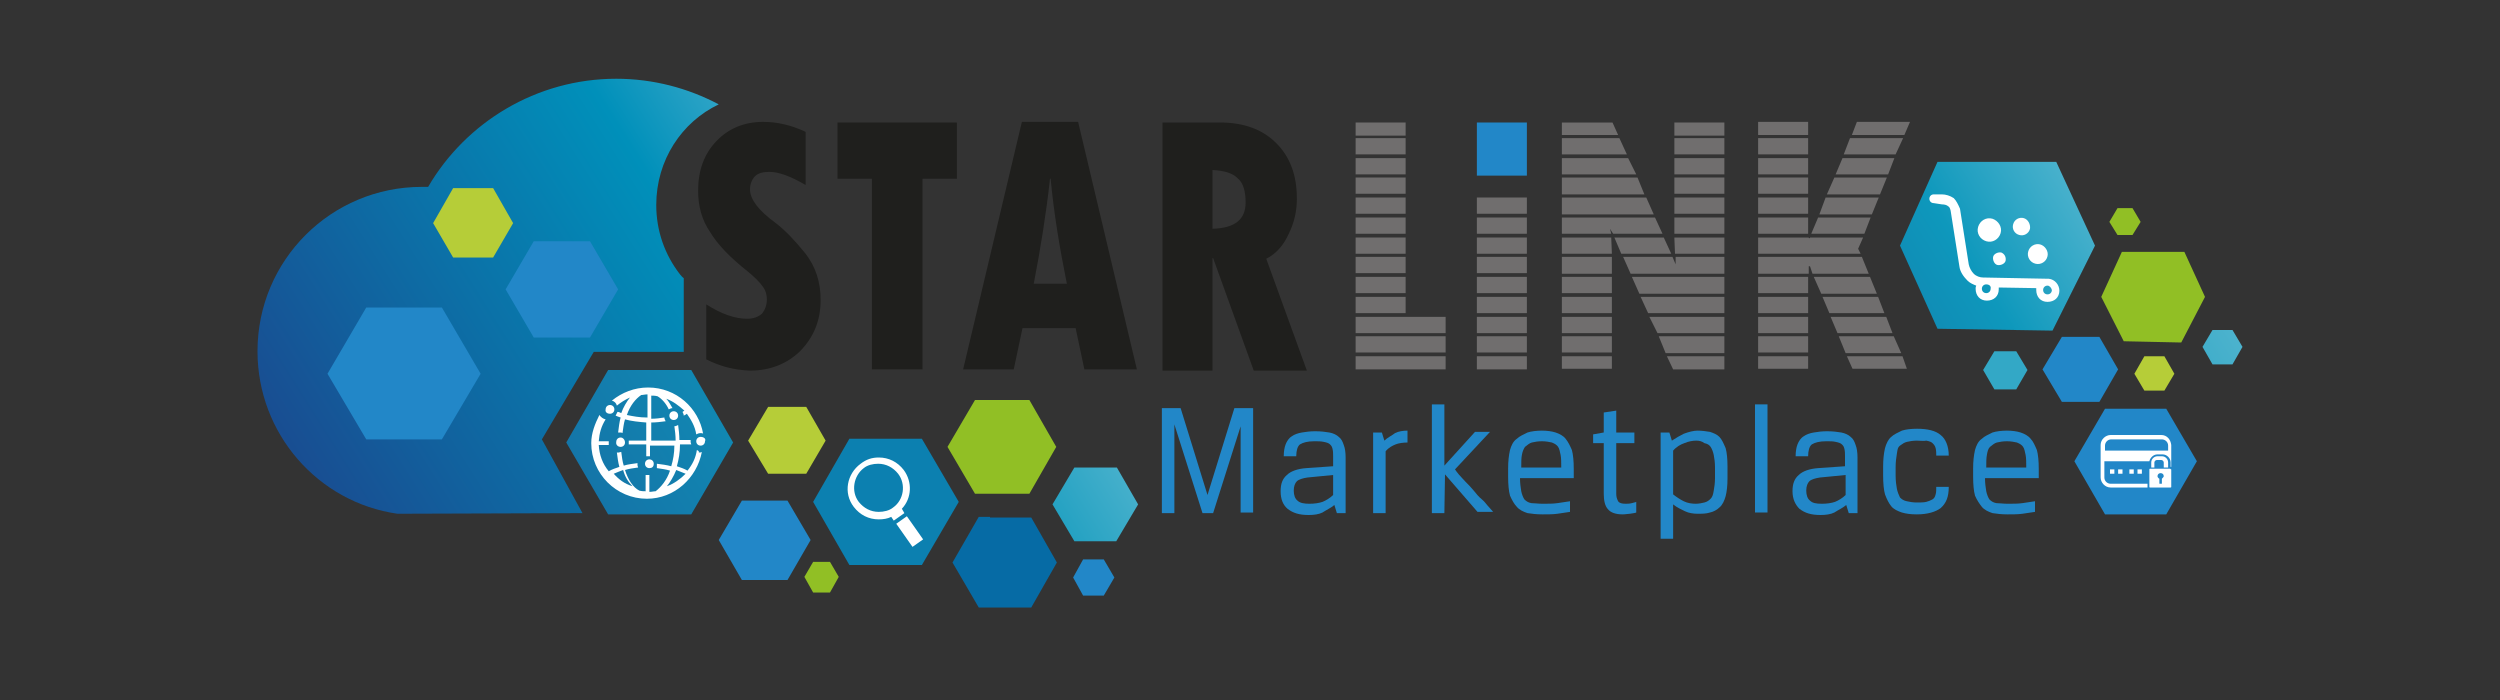 <?xml version="1.0" encoding="utf-8"?>
<!-- Generator: Adobe Illustrator 24.3.0, SVG Export Plug-In . SVG Version: 6.00 Build 0)  -->
<svg version="1.1" id="Layer_1" xmlns="http://www.w3.org/2000/svg" xmlns:xlink="http://www.w3.org/1999/xlink" x="0px" y="0px"
	 viewBox="0 0 400 112" style="enable-background:new 0 0 400 112;" xml:space="preserve">
<rect x="0" y="0" width="400" height="112" fill="#333333" stroke="none"/>
<style type="text/css">
	.st0{fill:url(#SVGID_1_);}
	.st1{fill:#2287C8;}
	.st2{fill:url(#SVGID_2_);}
	.st3{fill:#0C80B0;}
	.st4{fill:#91BF25;}
	.st5{fill:#33A8C6;}
	.st6{fill:url(#SVGID_3_);}
	.st7{fill:#066BA5;}
	.st8{fill:url(#SVGID_4_);}
	.st9{fill:#B6CD38;}
	.st10{fill:#FFFFFF;}
	.st11{fill:url(#SVGID_5_);}
	.st12{fill-rule:evenodd;clip-rule:evenodd;fill:#FFFFFF;}
	.st13{fill:#1F1F1D;}
	.st14{fill:#706E6E;}
</style>
<g id="Layer_1_3_">
	<g>
		
			<linearGradient id="SVGID_1_" gradientUnits="userSpaceOnUse" x1="184.037" y1="125.859" x2="34.52" y2="31.338" gradientTransform="matrix(1 0 0 -1 0 114)">
			<stop  offset="0" style="stop-color:#FFFFFF"/>
			<stop  offset="0.504" style="stop-color:#0090BA"/>
			<stop  offset="1" style="stop-color:#1E3F89"/>
		</linearGradient>
		<path class="st0" d="M108.8,43.9c-2.4-3.1-3.8-6.9-3.8-11.1c0-7.2,4.1-13.3,10-16.1c-4.9-2.6-10.5-4.1-16.4-4.1
			c-12.8,0-24.1,7-30.1,17.3c-0.3,0-0.6,0-1,0c-14.5,0-26.3,11.7-26.3,26.3c0,13.2,9.7,24.2,22.4,26l29.6-0.1l-6.5-11.8L95,56.3
			h14.4V44.5C109.1,44.3,109,44.1,108.8,43.9z"/>
		<g>
			<path class="st1" d="M198.6,67.9l-4.5,14.2h-1.7l-4.5-14.2v14.2h-2V65.3h3l4.3,13.9l0,0l4.3-13.9h3V82h-2V67.9H198.6z"/>
			<path class="st1" d="M204.9,78.6c0-1.2,0.3-2,1-2.6c0.6-0.6,1.7-1,3.1-1.1l4.3-0.3V73c0-0.4,0-0.8-0.1-1.2s-0.2-0.5-0.4-0.7
				c-0.2-0.2-0.5-0.3-1-0.4s-0.8-0.1-1.5-0.1c-1.1,0-1.8,0.2-2.3,0.5c-0.4,0.3-0.6,1-0.6,1.9h-2c0-0.7,0.1-1.4,0.3-1.9
				c0.2-0.5,0.5-1,1-1.3c0.4-0.3,1-0.5,1.6-0.6c0.6-0.1,1.3-0.2,2.1-0.2c1,0,1.7,0.1,2.3,0.2c0.6,0.1,1.2,0.4,1.5,0.7
				c0.4,0.3,0.6,0.7,0.8,1.3c0.2,0.5,0.3,1.2,0.3,2v8.9h-1.4l-0.4-1.3c-0.6,0.5-1.3,0.8-1.9,1.2c-0.6,0.3-1.4,0.4-2.2,0.4
				c-1.5,0-2.5-0.3-3.4-1C205.3,80.8,204.9,79.9,204.9,78.6z M209.5,80.6c0.8,0,1.5-0.1,2.1-0.3c0.5-0.2,1.2-0.6,1.7-1.1V76
				l-4.1,0.4c-0.7,0.1-1.4,0.3-1.7,0.6s-0.5,0.8-0.5,1.5c0,0.7,0.2,1.3,0.6,1.6C208,80.5,208.7,80.6,209.5,80.6z"/>
			<path class="st1" d="M225.3,70.8c-0.8,0-1.5,0.1-2,0.3s-1.1,0.5-1.6,1.1v9.9h-2V69.2h1.4l0.4,1.3c0.5-0.5,1.2-0.8,1.7-1.2
				c0.6-0.3,1.3-0.4,2-0.4v1.9H225.3z"/>
			<path class="st1" d="M231.1,82.1h-2V64.7h2v9.8l0,0l4.9-5.4h2.4l-5.6,6c0.1,0.2,0.3,0.4,0.6,0.8c0.3,0.3,0.6,0.7,1.1,1.2
				c0.4,0.4,0.8,0.8,1.3,1.4c0.4,0.5,0.8,1,1.3,1.4s0.7,0.8,1.1,1.2c0.3,0.3,0.5,0.6,0.7,0.8h-2.5l-5.2-6l0,0L231.1,82.1L231.1,82.1
				z"/>
			<path class="st1" d="M246.8,80.6c1,0,1.7,0,2.4-0.1c0.7-0.1,1.4-0.2,2-0.3v1.7c-0.6,0.1-1.3,0.2-2,0.3c-0.7,0.1-1.6,0.1-2.4,0.1
				c-1,0-1.7-0.1-2.4-0.2c-0.6-0.2-1.3-0.5-1.7-1c-0.4-0.4-0.8-1.1-1.1-1.8c-0.2-0.7-0.3-1.8-0.3-3V75c0-1.2,0.1-2.1,0.3-3
				c0.2-0.7,0.5-1.4,1.1-1.8c0.4-0.4,1.1-0.7,1.7-1c0.6-0.2,1.5-0.3,2.3-0.3s1.6,0.1,2.2,0.3c0.6,0.2,1.2,0.5,1.6,1s0.7,1.1,1,1.8
				c0.2,0.7,0.3,1.8,0.3,3v1.5h-8.6c0,0.8,0.1,1.5,0.2,2.1c0.1,0.5,0.3,1,0.5,1.3c0.3,0.3,0.6,0.5,1.1,0.6
				C245.5,80.5,246.1,80.6,246.8,80.6z M249.8,74.8c0-0.7,0-1.5-0.1-2c-0.1-0.5-0.2-1-0.4-1.3c-0.2-0.3-0.5-0.5-1-0.7
				c-0.4-0.1-1-0.2-1.6-0.2c-0.6,0-1.2,0.1-1.6,0.2c-0.4,0.1-0.7,0.4-1.1,0.7c-0.2,0.3-0.4,0.7-0.5,1.3c-0.1,0.5-0.1,1.2-0.1,2
				H249.8z"/>
			<path class="st1" d="M256.6,70.9h-1.7v-1.4l1.7-0.3V66l2-0.3v3.5h2.9v1.7h-2.9V79c0,0.5,0.1,0.8,0.3,1.2c0.2,0.3,0.6,0.4,1.2,0.4
				c0.3,0,0.6,0,1-0.1c0.3-0.1,0.5-0.1,0.7-0.2V82c-0.2,0.1-0.5,0.1-1,0.2c-0.3,0-0.7,0.1-1.2,0.1c-1.1,0-1.9-0.3-2.3-0.8
				c-0.5-0.5-0.7-1.4-0.7-2.5V70.9z"/>
			<path class="st1" d="M271.6,68.9c0.7,0,1.4,0.1,2,0.2c0.6,0.2,1.1,0.4,1.5,0.8c0.4,0.4,0.7,1.1,1,1.8c0.2,0.7,0.3,1.7,0.3,3v1.8
				c0,1.2-0.1,2.1-0.3,2.9c-0.2,0.7-0.5,1.4-1,1.8c-0.4,0.4-1,0.7-1.5,0.8c-0.6,0.2-1.3,0.2-2,0.2c-0.6,0-1.4-0.1-2-0.4
				c-0.6-0.3-1.3-0.6-1.9-1.1v5.5h-2v-17h1.4l0.4,1.3c0.6-0.4,1.3-0.8,1.9-1.1C270.2,69.1,271,68.9,271.6,68.9z M271.4,70.5
				c-0.5,0-1.2,0.1-1.9,0.4c-0.6,0.2-1.3,0.6-1.8,1.2v7c0.5,0.4,1.1,0.8,1.7,1.1c0.6,0.3,1.3,0.4,1.9,0.4c0.5,0,1-0.1,1.4-0.2
				c0.4-0.1,0.7-0.3,1-0.6s0.4-0.7,0.5-1.3c0.1-0.5,0.2-1.3,0.2-2v-1.7c0-0.8-0.1-1.5-0.2-2c-0.1-0.5-0.3-1-0.5-1.3
				c-0.2-0.3-0.5-0.5-1-0.6C272.3,70.6,271.9,70.5,271.4,70.5z"/>
			<path class="st1" d="M280.8,64.7h2V82h-2V64.7z"/>
			<path class="st1" d="M286.8,78.6c0-1.2,0.3-2,1-2.6c0.6-0.6,1.7-1,3.1-1.1l4.3-0.3V73c0-0.4,0-0.8-0.1-1.2s-0.2-0.5-0.4-0.7
				c-0.2-0.2-0.5-0.3-1-0.4c-0.4-0.1-0.8-0.1-1.5-0.1c-1.1,0-1.8,0.2-2.3,0.5c-0.4,0.3-0.6,1-0.6,1.9h-2c0-0.7,0.1-1.4,0.3-1.9
				c0.2-0.5,0.5-1,1-1.3c0.4-0.3,1-0.5,1.6-0.6c0.6-0.1,1.3-0.2,2.1-0.2c1,0,1.7,0.1,2.3,0.2c0.6,0.1,1.2,0.4,1.5,0.7
				c0.4,0.3,0.6,0.7,0.8,1.3c0.2,0.5,0.3,1.2,0.3,2v8.9h-1.4l-0.4-1.3c-0.6,0.5-1.3,0.8-1.9,1.2c-0.6,0.3-1.4,0.4-2.2,0.4
				c-1.5,0-2.5-0.3-3.4-1C287.3,80.8,286.8,79.9,286.8,78.6z M291.5,80.6c0.8,0,1.5-0.1,2.1-0.3c0.5-0.2,1.2-0.6,1.7-1.1V76
				l-4.1,0.4c-0.7,0.1-1.4,0.3-1.7,0.6s-0.5,0.8-0.5,1.5c0,0.7,0.2,1.3,0.6,1.6C290,80.5,290.6,80.6,291.5,80.6z"/>
			<path class="st1" d="M306.7,70.5c-0.6,0-1.2,0.1-1.6,0.2s-0.7,0.3-1.1,0.6s-0.4,0.7-0.5,1.3s-0.2,1.3-0.2,2.1v1.4
				c0,0.8,0.1,1.6,0.2,2.1c0.1,0.5,0.3,1,0.5,1.4c0.3,0.3,0.6,0.5,1.1,0.6c0.4,0.1,1,0.2,1.6,0.2c0.5,0,1.1,0,1.5-0.1
				c0.4-0.1,0.6-0.2,1-0.4c0.3-0.2,0.4-0.4,0.5-0.8c0.1-0.3,0.1-0.7,0.1-1.2h2c0,1.6-0.4,2.6-1.3,3.4c-0.8,0.6-2.1,1-3.8,1
				c-1,0-1.7-0.1-2.4-0.3c-0.6-0.2-1.3-0.5-1.7-1s-0.7-1.1-1-1.9c-0.2-0.7-0.3-1.8-0.3-3v-1.4c0-1.2,0.1-2.1,0.3-3
				c0.2-0.7,0.5-1.4,1-1.8c0.4-0.4,1.1-0.7,1.7-1c0.6-0.2,1.5-0.3,2.4-0.3c1.7,0,3,0.3,3.8,1c0.8,0.6,1.3,1.8,1.3,3.3h-2
				c0-0.4,0-0.8-0.1-1.2s-0.3-0.6-0.5-0.8c-0.2-0.2-0.5-0.3-1-0.4C307.8,70.6,307.4,70.5,306.7,70.5z"/>
			<path class="st1" d="M321.2,80.6c1,0,1.7,0,2.4-0.1c0.7-0.1,1.4-0.2,2-0.3v1.7c-0.6,0.1-1.3,0.2-2,0.3c-0.7,0.1-1.6,0.1-2.4,0.1
				c-1,0-1.7-0.1-2.4-0.2c-0.6-0.2-1.3-0.5-1.7-1s-0.8-1.1-1.1-1.8c-0.2-0.7-0.3-1.8-0.3-3V75c0-1.2,0.1-2.1,0.3-3
				c0.2-0.7,0.5-1.4,1.1-1.8c0.4-0.4,1.1-0.7,1.7-1c0.6-0.2,1.5-0.3,2.3-0.3c0.8,0,1.6,0.1,2.2,0.3c0.6,0.2,1.2,0.5,1.6,1
				c0.4,0.4,0.7,1.1,1,1.8c0.2,0.7,0.3,1.8,0.3,3v1.5h-8.6c0,0.8,0.1,1.5,0.2,2.1c0.1,0.5,0.3,1,0.5,1.3c0.3,0.3,0.6,0.5,1.1,0.6
				C319.9,80.5,320.5,80.6,321.2,80.6z M324.2,74.8c0-0.7,0-1.5-0.1-2c-0.1-0.5-0.2-1-0.4-1.3c-0.2-0.3-0.5-0.5-1-0.7
				c-0.4-0.1-1-0.2-1.6-0.2c-0.6,0-1.2,0.1-1.6,0.2c-0.4,0.1-0.7,0.4-1.1,0.7c-0.3,0.3-0.4,0.7-0.5,1.3c-0.1,0.5-0.1,1.2-0.1,2
				H324.2z"/>
		</g>
		
			<linearGradient id="SVGID_2_" gradientUnits="userSpaceOnUse" x1="4634.553" y1="116.881" x2="4775.159" y2="27.937" gradientTransform="matrix(-1 0 0 -1 5020.587 114)">
			<stop  offset="0" style="stop-color:#FFFFFF"/>
			<stop  offset="0.504" style="stop-color:#0E98BC"/>
			<stop  offset="1" style="stop-color:#1E3F89"/>
		</linearGradient>
		<polygon class="st2" points="310,52.6 304,39.3 310,25.9 329,25.9 335.2,39.3 328.4,52.9 		"/>
		<polygon class="st1" points="176.6,89.5 178.3,92.4 176.6,95.3 173.3,95.3 171.7,92.4 173.3,89.5 		"/>
		<polygon class="st3" points="147.5,70.2 153.4,80.3 147.5,90.4 135.9,90.4 130.1,80.3 135.9,70.2 		"/>
		<polygon class="st4" points="339.8,54.6 336.2,47.5 339.5,40.3 349.5,40.3 352.8,47.5 349,54.8 		"/>
		<polygon class="st1" points="335.9,64.3 329.9,64.3 326.8,59.1 329.9,53.9 335.9,53.9 338.9,59.1 		"/>
		<polygon class="st1" points="346.6,82.3 336.8,82.3 331.9,73.8 336.8,65.4 346.6,65.4 351.5,73.8 		"/>
		<polygon class="st5" points="322.6,62.3 319.1,62.3 317.3,59.2 319.1,56.2 322.6,56.2 324.4,59.2 		"/>
		
			<linearGradient id="SVGID_3_" gradientUnits="userSpaceOnUse" x1="4780.889" y1="74.072" x2="4932.986" y2="-22.143" gradientTransform="matrix(-1 0 0 -1 5020.587 114)">
			<stop  offset="0" style="stop-color:#FFFFFF"/>
			<stop  offset="0.504" style="stop-color:#0E98BC"/>
			<stop  offset="1" style="stop-color:#1E3F89"/>
		</linearGradient>
		<polygon class="st6" points="171.9,74.8 173.3,74.8 173.3,74.8 175.4,74.8 177.5,74.8 178.7,74.8 182.1,80.7 178.6,86.6 
			171.9,86.6 168.4,80.7 		"/>
		<polygon class="st7" points="156.6,82.7 158.4,82.7 158.4,82.8 160.9,82.8 163.5,82.8 165,82.8 169.1,90 165,97.2 156.6,97.2 
			152.4,90 		"/>
		
			<linearGradient id="SVGID_4_" gradientUnits="userSpaceOnUse" x1="4578.836" y1="112.981" x2="4802.595" y2="-28.566" gradientTransform="matrix(-1 0 0 -1 5020.587 114)">
			<stop  offset="0" style="stop-color:#FFFFFF"/>
			<stop  offset="0.504" style="stop-color:#0E98BC"/>
			<stop  offset="1" style="stop-color:#1E3F89"/>
		</linearGradient>
		<polygon class="st8" points="357.2,52.8 358.8,55.5 357.2,58.3 354,58.3 352.4,55.5 354,52.8 		"/>
		<polygon class="st9" points="346.3,57 347.9,59.8 346.3,62.5 343.1,62.5 341.5,59.8 343.1,57 		"/>
		<polygon class="st1" points="126,80.1 129.7,86.4 126,92.8 118.7,92.8 115,86.4 118.7,80.1 		"/>
		<polygon class="st1" points="94.4,38.6 98.9,46.3 94.4,54 85.4,54 80.9,46.3 85.4,38.6 		"/>
		<polygon class="st9" points="78.9,30.1 82.1,35.7 78.9,41.2 72.5,41.2 69.3,35.7 72.5,30.1 		"/>
		<polygon class="st1" points="70.7,49.2 76.9,59.8 70.7,70.3 58.6,70.3 52.4,59.8 58.6,49.2 		"/>
		<polygon class="st9" points="129,65.1 132.1,70.5 129,75.8 122.9,75.8 119.7,70.5 122.9,65.1 		"/>
		<path class="st10" d="M346.9,74.8v-0.8c0-0.5-0.4-1-1-1h-0.7c-0.5,0-1,0.4-1,1v0.8h0.5v-0.8c0-0.2,0.2-0.4,0.4-0.4h0.7
			c0.2,0,0.4,0.2,0.4,0.4v0.8H346.9z M347.2,75H344c-0.1,0-0.1,0.1-0.1,0.1v2.8c0,0.1,0.1,0.1,0.1,0.1h3.3c0.1,0,0.1-0.1,0.1-0.1
			v-2.8C347.3,75.1,347.3,75,347.2,75z M345.9,76.6v0.8l0,0h-0.4l0,0v-0.8c-0.2-0.1-0.3-0.3-0.3-0.4c0-0.3,0.2-0.5,0.5-0.5
			s0.5,0.2,0.5,0.5C346.2,76.3,346,76.5,345.9,76.6z M345.8,69.6h-8.1c-0.8,0-1.6,0.7-1.6,1.6v5.2c0,0.8,0.7,1.6,1.6,1.6h5.9v-0.1
			v-0.5h-5.9c-0.5,0-1-0.4-1-1v-2.6h7.2c0.1-0.5,0.6-1.1,1.3-1.1h0.8c0.7,0,1.3,0.6,1.3,1.3v0.7l0,0h0.1v-3.5
			C347.3,70.3,346.7,69.6,345.8,69.6z M346.7,72.1h-9.9v-0.8c0-0.5,0.4-1,1-1h8.1c0.5,0,1,0.4,1,1v0.8H346.7z M339.6,75.8v-0.7h-0.7
			v0.7H339.6z M338.3,75.8v-0.7h-0.7v0.7H338.3z M342.7,75.8v-0.7h-0.7v0.7H342.7z M341.4,75.8v-0.7h-0.7v0.7H341.4z"/>
		<g>
			
				<linearGradient id="SVGID_5_" gradientUnits="userSpaceOnUse" x1="4791.991" y1="122.088" x2="4984.464" y2="0.333" gradientTransform="matrix(-1 0 0 -1 5020.587 114)">
				<stop  offset="0" style="stop-color:#FFFFFF"/>
				<stop  offset="0.504" style="stop-color:#0E98BC"/>
				<stop  offset="1" style="stop-color:#1E3F89"/>
			</linearGradient>
			<polygon class="st11" points="97.3,59.2 110.6,59.2 117.3,70.8 110.6,82.3 97.3,82.3 90.6,70.8 			"/>
			<path class="st10" d="M97.6,66.2c0.4,0,0.7-0.3,0.7-0.7s-0.3-0.7-0.7-0.7s-0.7,0.3-0.7,0.7C96.8,65.9,97.1,66.2,97.6,66.2z
				 M99.3,71.5c0.4,0,0.7-0.3,0.7-0.7S99.7,70,99.3,70c-0.4,0-0.7,0.3-0.7,0.7C98.5,71.2,98.9,71.5,99.3,71.5z M107.1,66.5
				c0,0.4,0.3,0.7,0.7,0.7c0.4,0,0.7-0.3,0.7-0.7s-0.3-0.7-0.7-0.7S107.1,66.1,107.1,66.5z M111.5,72c-0.2,1.3-0.7,2.3-1.5,3.3
				c-0.5-0.3-1.1-0.5-1.7-0.7c0.3-1.1,0.5-2.2,0.5-3.5h1.8c0-0.1-0.1-0.2-0.1-0.4c0-0.1,0-0.2,0-0.3h-1.8c0-0.8-0.1-1.7-0.2-2.4
				c-0.2,0.1-0.4,0.2-0.6,0.2c0.1,0.7,0.2,1.5,0.2,2.3h-3.9v-2.9c0.7,0,1.6-0.1,2.3-0.2c-0.1-0.2-0.2-0.4-0.2-0.6
				c-0.6,0.1-1.4,0.2-2.1,0.2v-3.7c0.3,0,0.6,0,1,0.1c0.7,0.4,1.4,1.2,1.8,2.1c0.2-0.1,0.4-0.2,0.6-0.2c-0.3-0.5-0.6-1.1-1-1.5
				c1.1,0.4,2,1.1,2.9,1.9c-0.1,0.1-0.2,0.1-0.3,0.2c0.1,0.2,0.2,0.4,0.2,0.6c0.2-0.1,0.4-0.2,0.5-0.3c0.7,1,1.3,2,1.5,3.3
				c0.2-0.1,0.4-0.2,0.7-0.2c0.2,0,0.3,0,0.4,0.1c-0.7-4.1-4.3-7.4-8.8-7.4c-2.2,0-4.2,0.8-5.8,2.1c0.4,0.1,0.7,0.4,0.8,0.8
				c0.6-0.5,1.4-1,2.1-1.3c-0.5,0.6-1.1,1.6-1.4,2.5c-0.2-0.1-0.4-0.2-0.6-0.2c-0.1,0.2-0.2,0.4-0.3,0.6c0.2,0.1,0.5,0.2,0.8,0.3
				c-0.2,0.7-0.3,1.6-0.4,2.4c0.1,0,0.2,0,0.3,0c0.1,0,0.3,0,0.4,0.1c0.1-0.7,0.2-1.6,0.4-2.2c1.1,0.3,2.2,0.4,3.4,0.5v2.9h-2.8
				c0,0.1,0,0.2,0,0.3s0,0.2,0,0.3h2.8V73c0.1,0,0.2,0,0.3,0c0.1,0,0.2,0,0.3,0v-1.7h3.9c0,1.2-0.2,2.3-0.5,3.3
				c-0.7-0.2-1.5-0.3-2.3-0.4c0,0.1,0,0.2,0,0.3c0,0.1,0,0.3,0,0.4c0.7,0.1,1.5,0.2,2.1,0.4c-0.5,1.5-1.4,2.6-2.3,3.3
				c-0.3,0-0.6,0.1-1,0.1V76c-0.1,0-0.2,0-0.3,0c-0.1,0-0.2,0-0.3,0v2.6c-0.3,0-0.6,0-1-0.1c-1-0.5-1.8-1.7-2.3-3.3
				c0.6-0.2,1.4-0.3,2.1-0.4c0-0.1-0.1-0.2-0.1-0.4c0-0.1,0-0.2,0-0.3c-0.7,0.1-1.6,0.2-2.2,0.4c-0.2-0.6-0.3-1.4-0.4-2.2
				c-0.1,0-0.3,0.1-0.4,0.1c-0.1,0-0.2,0-0.3,0c0.1,0.8,0.2,1.6,0.4,2.3c-0.6,0.2-1.2,0.4-1.7,0.7c-1-1.2-1.5-2.6-1.6-4.2h1.6
				c0-0.1,0-0.2,0-0.3s0-0.2,0-0.3h-1.6c0.1-1.3,0.4-2.4,1.1-3.5c-0.4-0.1-0.7-0.3-1-0.7c-0.7,1.4-1.3,2.9-1.3,4.5
				c0,4.9,4,8.9,8.9,8.9c4.4,0,8-3.3,8.8-7.5c-0.1,0.1-0.3,0.1-0.5,0.1C111.9,72.2,111.7,72.1,111.5,72z M103.5,66.8
				c-1.2,0-2.2-0.2-3.2-0.4c0.5-1.5,1.4-2.6,2.3-3.2c0.3,0,0.6-0.1,1-0.1v3.7H103.5z M98.2,75.8c0.4-0.2,1-0.4,1.5-0.6
				c0.3,1.1,0.8,1.9,1.5,2.6C99.9,77.4,99,76.7,98.2,75.8z M106.7,77.8c0.5-0.6,1.1-1.6,1.5-2.6c0.5,0.2,1,0.4,1.5,0.6
				C108.8,76.7,107.8,77.4,106.7,77.8z M112.1,69.9c-0.4,0-0.7,0.3-0.7,0.7s0.3,0.7,0.7,0.7c0.4,0,0.7-0.3,0.7-0.7
				C113,70.2,112.6,69.9,112.1,69.9z M104.6,74.2c0-0.4-0.3-0.7-0.7-0.7s-0.7,0.3-0.7,0.7s0.3,0.7,0.7,0.7S104.6,74.7,104.6,74.2z"
				/>
		</g>
		<polygon class="st4" points="132.8,89.9 134.2,92.3 132.8,94.8 130.1,94.8 128.7,92.3 130.1,89.9 		"/>
		<polygon class="st4" points="341.2,33.3 342.5,35.5 341.2,37.6 338.8,37.6 337.5,35.5 338.8,33.3 		"/>
		<g>
			<g>
				<path class="st12" d="M318.8,35c-1-0.3-2,0.3-2.3,1.3c-0.3,1,0.3,2,1.3,2.3c1,0.3,2-0.3,2.3-1.3S319.7,35.3,318.8,35"/>
				<path class="st12" d="M323.8,34.9c-0.7-0.2-1.5,0.2-1.7,1c-0.2,0.7,0.2,1.5,1,1.7c0.7,0.2,1.5-0.2,1.7-1
					C324.9,35.9,324.5,35.1,323.8,34.9z"/>
				<path class="st12" d="M326.4,39.1c-0.8-0.2-1.7,0.3-1.9,1.2c-0.2,0.8,0.3,1.7,1.2,1.9c0.8,0.2,1.7-0.3,1.9-1.2
					C327.8,40.2,327.2,39.3,326.4,39.1z"/>
				<path class="st12" d="M320.2,40.4c-0.5-0.1-1.2,0.2-1.3,0.7c-0.1,0.5,0.2,1.2,0.7,1.3c0.5,0.1,1.2-0.2,1.3-0.7
					C321,41.1,320.7,40.6,320.2,40.4z"/>
			</g>
			<path class="st10" d="M309.4,32.5c-0.4,0-0.7-0.3-0.7-0.7c0-0.4,0.3-0.7,0.7-0.7h1.3c0.6,0,1.3,0.2,1.9,0.6c0.4,0.4,0.7,1,1,1.7
				l1.4,8.9c0.1,0.5,0.4,1.1,0.8,1.5c0.4,0.4,1,0.6,1.5,0.6l10.3,0.2c0.1,0,0.1,0,0.2,0c1,0.1,1.7,1,1.7,1.9c0,1.1-0.8,1.8-1.9,1.8
				s-1.8-0.8-1.8-1.9c0-0.1,0-0.2,0-0.3l-6-0.1c0,0.1,0,0.2,0,0.3c0,1.1-0.8,1.8-1.9,1.8s-1.8-0.8-1.8-1.9c0-0.2,0-0.3,0.1-0.5
				c-0.5-0.2-1-0.4-1.4-0.8c-0.6-0.6-1.2-1.4-1.3-2.3l-1.4-8.9c-0.1-0.4-0.2-0.6-0.4-0.7c-0.2-0.2-0.6-0.3-1-0.3L309.4,32.5
				L309.4,32.5z M317.8,45.5c-0.4,0-0.7,0.3-0.7,0.7c0,0.4,0.3,0.7,0.7,0.7c0.4,0,0.7-0.3,0.7-0.7C318.6,45.8,318.3,45.5,317.8,45.5
				L317.8,45.5z M327.6,45.7c-0.4,0-0.7,0.3-0.7,0.7s0.3,0.7,0.7,0.7s0.7-0.3,0.7-0.7C328.2,46,327.9,45.7,327.6,45.7L327.6,45.7z"
				/>
		</g>
		<g>
			<g>
				<path class="st13" d="M113,57.5v-8.8c2.5,1.6,4.7,2.3,6.5,2.3c1.1,0,1.8-0.3,2.4-0.8c0.5-0.6,0.8-1.4,0.8-2.3
					c0-0.7-0.2-1.5-0.7-2.1c-0.4-0.6-1.3-1.5-2.4-2.4c-2.8-2.2-4.8-4.3-6-6.3c-1.3-1.9-1.9-4.1-1.9-6.6c0-3.3,1-5.9,2.9-7.9
					c1.9-2,4.4-3.1,7.5-3.1c2.2,0,4.5,0.5,6.8,1.6v8.5c-2.4-1.4-4.3-2.1-5.8-2.1c-1,0-1.8,0.2-2.3,0.7c-0.5,0.5-0.8,1.3-0.8,2.1
					c0,1.6,1.4,3.4,4,5.3c1.6,1.2,3.2,2.9,4.9,5c1.6,2.1,2.4,4.5,2.4,7.4c0,3.3-1.1,5.9-3.2,8.1c-2.1,2.1-4.9,3.2-8.1,3.2
					C117.4,59.2,115.2,58.6,113,57.5"/>
			</g>
			<g>
				<polygon class="st13" points="134,19.6 153.1,19.6 153.1,28.6 147.6,28.6 147.6,59.1 139.5,59.1 139.5,28.6 134,28.6 				"/>
			</g>
			<g>
				<path class="st13" d="M170.7,45.4c-1.2-5.9-2.1-11.5-2.6-16.8H168c-0.6,5.5-1.5,11.1-2.6,16.8H170.7z M181.9,59.1h-8.4l-1.4-6.6
					h-8.5l-1.4,6.6h-8.1l9.4-39.6h9L181.9,59.1z"/>
			</g>
			<g>
				<path class="st13" d="M194,27.2v9.4c3.6-0.1,5.3-1.5,5.3-4.2c0-1.8-0.4-3.2-1.3-3.9C197.2,27.7,195.9,27.3,194,27.2 M185.9,19.6
					h9.3c3.8,0,6.8,1.1,9,3.3s3.3,5.1,3.3,8.9c0,1.9-0.4,3.8-1.3,5.6c-0.8,1.8-2,3.2-3.6,4l6.5,17.9h-8.5l-6.5-18h-0.1v18h-8V19.6
					H185.9z"/>
			</g>
			<g>
				<rect x="236.3" y="19.6" class="st1" width="8" height="8.5"/>
			</g>
			<g>
				<g>
					<polygon class="st14" points="291.6,47.5 292.7,50.1 301.5,50.1 300.5,47.5 					"/>
				</g>
				<g>
					<rect x="236.3" y="41.1" class="st14" width="8" height="2.6"/>
				</g>
				<g>
					<rect x="216.9" y="44.3" class="st14" width="8" height="2.6"/>
				</g>
				<g>
					<polygon class="st14" points="257.9,43.8 257.9,41.6 257.9,41.1 249.9,41.1 249.9,43.8 					"/>
				</g>
				<g>
					<polygon class="st14" points="275.9,43.8 275.9,41.1 268.1,41.1 268.1,42.3 267.6,41.1 259.7,41.1 260.9,43.8 					"/>
				</g>
				<g>
					<rect x="236.3" y="44.3" class="st14" width="8" height="2.6"/>
				</g>
				<g>
					<polygon class="st14" points="275.9,47 275.9,44.3 261.1,44.3 262.3,47 					"/>
				</g>
				<g>
					<rect x="281.3" y="44.3" class="st14" width="8" height="2.6"/>
				</g>
				<g>
					<rect x="249.9" y="44.3" class="st14" width="8" height="2.6"/>
				</g>
				<g>
					<polygon class="st14" points="290.2,44.3 291.4,47 300.3,47 299.2,44.3 					"/>
				</g>
				<g>
					<polygon class="st14" points="268,40.6 275.9,40.6 275.9,38 267.9,38 267.9,38.1 					"/>
				</g>
				<g>
					<rect x="236.3" y="38" class="st14" width="8" height="2.6"/>
				</g>
				<g>
					<rect x="216.9" y="38" class="st14" width="8" height="2.6"/>
				</g>
				<g>
					<polygon class="st14" points="298.1,38 289.6,38 289.6,38.1 289.4,38.1 289.4,38 281.3,38 281.3,40.6 297.7,40.6 297.3,39.8 
											"/>
				</g>
				<g>
					<polygon class="st14" points="257.9,40.6 257.8,38 249.9,38 249.9,40.6 					"/>
				</g>
				<g>
					<polygon class="st14" points="281.3,41.1 281.3,43.8 289.4,43.8 289.4,42.6 289.6,42.6 290,43.8 299,43.8 297.9,41.1 					"/>
				</g>
				<g>
					<polygon class="st14" points="267.4,40.6 266.2,38 258.3,38 259.4,40.6 					"/>
				</g>
				<g>
					<rect x="216.9" y="41.1" class="st14" width="8" height="2.6"/>
				</g>
				<g>
					<polygon class="st14" points="304.7,21.6 305.6,19.5 297.1,19.5 296.3,21.6 					"/>
				</g>
				<g>
					<rect x="236.3" y="53.8" class="st14" width="8" height="2.6"/>
				</g>
				<g>
					<rect x="249.9" y="53.8" class="st14" width="8" height="2.6"/>
				</g>
				<g>
					<rect x="216.9" y="47.5" class="st14" width="8" height="2.6"/>
				</g>
				<g>
					<rect x="281.3" y="50.7" class="st14" width="8" height="2.6"/>
				</g>
				<g>
					<polygon class="st14" points="275.9,56.5 275.9,53.8 265.4,53.8 266.5,56.5 					"/>
				</g>
				<g>
					<polygon class="st14" points="275.9,53.3 275.9,50.7 263.9,50.7 265.2,53.3 					"/>
				</g>
				<g>
					<polygon class="st14" points="257.8,37.4 257.6,36.6 258.1,37.4 266,37.4 264.8,34.8 249.9,34.8 249.9,37.4 					"/>
				</g>
				<g>
					<rect x="281.3" y="53.8" class="st14" width="8" height="2.6"/>
				</g>
				<g>
					<polygon class="st14" points="294.2,53.8 295.3,56.5 304.2,56.5 303,53.8 					"/>
				</g>
				<g>
					<rect x="249.9" y="47.5" class="st14" width="8" height="2.6"/>
				</g>
				<g>
					<polygon class="st14" points="275.9,50.1 275.9,47.5 262.5,47.5 263.7,50.1 					"/>
				</g>
				<g>
					<rect x="249.9" y="50.7" class="st14" width="8" height="2.6"/>
				</g>
				<g>
					<rect x="236.3" y="47.5" class="st14" width="8" height="2.6"/>
				</g>
				<g>
					<rect x="281.3" y="47.5" class="st14" width="8" height="2.6"/>
				</g>
				<g>
					<polygon class="st14" points="292.9,50.7 294,53.3 302.8,53.3 301.8,50.7 					"/>
				</g>
				<g>
					<rect x="236.3" y="50.7" class="st14" width="8" height="2.6"/>
				</g>
				<g>
					<rect x="216.9" y="50.7" class="st14" width="14.4" height="2.6"/>
				</g>
				<g>
					<rect x="216.9" y="53.8" class="st14" width="14.4" height="2.6"/>
				</g>
				<g>
					<rect x="216.9" y="22.1" class="st14" width="8" height="2.6"/>
				</g>
				<g>
					<polygon class="st14" points="296,22.1 295,24.7 303.3,24.7 304.5,22.1 					"/>
				</g>
				<g>
					<rect x="281.3" y="19.5" class="st14" width="8" height="2.1"/>
				</g>
				<g>
					<rect x="267.9" y="22.1" class="st14" width="8" height="2.6"/>
				</g>
				<g>
					<polygon class="st14" points="294.8,25.3 293.7,27.9 302.1,27.9 303.1,25.3 					"/>
				</g>
				<g>
					<rect x="267.9" y="19.6" class="st14" width="8" height="2.1"/>
				</g>
				<g>
					<rect x="216.9" y="25.3" class="st14" width="8" height="2.6"/>
				</g>
				<g>
					<rect x="281.3" y="22.1" class="st14" width="8" height="2.6"/>
				</g>
				<g>
					<polygon class="st14" points="260.3,24.7 259.1,22.1 249.9,22.1 249.9,24.7 					"/>
				</g>
				<g>
					<rect x="267.9" y="25.3" class="st14" width="8" height="2.6"/>
				</g>
				<g>
					<polygon class="st14" points="258.9,21.6 258,19.6 249.9,19.6 249.9,21.6 					"/>
				</g>
				<g>
					<polygon class="st14" points="266.7,57 267.7,59.1 275.9,59.1 275.9,57 					"/>
				</g>
				<g>
					<rect x="249.9" y="57" class="st14" width="8" height="2"/>
				</g>
				<g>
					<polygon class="st14" points="295.5,57 296.4,59 305.1,59 304.4,57 					"/>
				</g>
				<g>
					<rect x="281.3" y="57" class="st14" width="8" height="2"/>
				</g>
				<g>
					<rect x="216.9" y="19.6" class="st14" width="8" height="2.1"/>
				</g>
				<g>
					<rect x="236.3" y="57" class="st14" width="8" height="2.1"/>
				</g>
				<g>
					<rect x="216.9" y="57" class="st14" width="14.4" height="2.1"/>
				</g>
				<g>
					<polygon class="st14" points="292.1,31.6 291.1,34.3 299.5,34.3 300.6,31.6 					"/>
				</g>
				<g>
					<rect x="281.3" y="31.6" class="st14" width="8" height="2.6"/>
				</g>
				<g>
					<rect x="267.9" y="31.6" class="st14" width="8" height="2.6"/>
				</g>
				<g>
					<rect x="236.3" y="31.6" class="st14" width="8" height="2.6"/>
				</g>
				<g>
					<polygon class="st14" points="264.6,34.3 263.4,31.6 249.9,31.6 249.9,34.3 					"/>
				</g>
				<g>
					<rect x="267.9" y="34.8" class="st14" width="8" height="2.6"/>
				</g>
				<g>
					<rect x="236.3" y="34.8" class="st14" width="8" height="2.6"/>
				</g>
				<g>
					<rect x="216.9" y="31.6" class="st14" width="8" height="2.6"/>
				</g>
				<g>
					<polygon class="st14" points="290.9,34.8 289.8,37.4 298.3,37.4 299.3,34.8 					"/>
				</g>
				<g>
					<rect x="216.9" y="34.8" class="st14" width="8" height="2.6"/>
				</g>
				<g>
					<rect x="216.9" y="28.4" class="st14" width="8" height="2.6"/>
				</g>
				<g>
					<rect x="281.3" y="25.3" class="st14" width="8" height="2.6"/>
				</g>
				<g>
					<polygon class="st14" points="293.5,28.4 292.3,31.1 300.8,31.1 301.9,28.4 					"/>
				</g>
				<g>
					<rect x="281.3" y="34.8" class="st14" width="8" height="2.6"/>
				</g>
				<g>
					<polygon class="st14" points="261.8,27.9 260.5,25.3 249.9,25.3 249.9,27.9 					"/>
				</g>
				<g>
					<rect x="267.9" y="28.4" class="st14" width="8" height="2.6"/>
				</g>
				<g>
					<polygon class="st14" points="263.1,31.1 262,28.4 249.9,28.4 249.9,31.1 					"/>
				</g>
				<g>
					<rect x="281.3" y="28.4" class="st14" width="8" height="2.6"/>
				</g>
			</g>
		</g>
		<polygon class="st4" points="164.7,64 169,71.5 164.7,79 156,79 151.6,71.5 156,64 		"/>
		<path class="st10" d="M144.3,81.4c1.6-1.7,1.7-4.3,0.3-6.2c-1-1.3-2.4-2-4-2c-1.1,0-2,0.3-2.9,1c-2.2,1.6-2.8,4.7-1.1,6.9
			c1,1.3,2.4,2,4,2l0,0c0.7,0,1.4-0.1,2-0.4l0.4,0.6l1.7-1.2L144.3,81.4z M142.9,81.2c-0.6,0.5-1.5,0.7-2.3,0.7l0,0
			c-1.3,0-2.4-0.6-3.2-1.6c-1.3-1.7-0.8-4.2,0.8-5.4c0.6-0.5,1.5-0.7,2.3-0.7c1.3,0,2.4,0.6,3.2,1.6C145,77.5,144.6,80,142.9,81.2z
			 M145.1,82.6l-1.7,1.2l2.6,3.7l1.7-1.2L145.1,82.6z"/>
	</g>
</g>
</svg>
